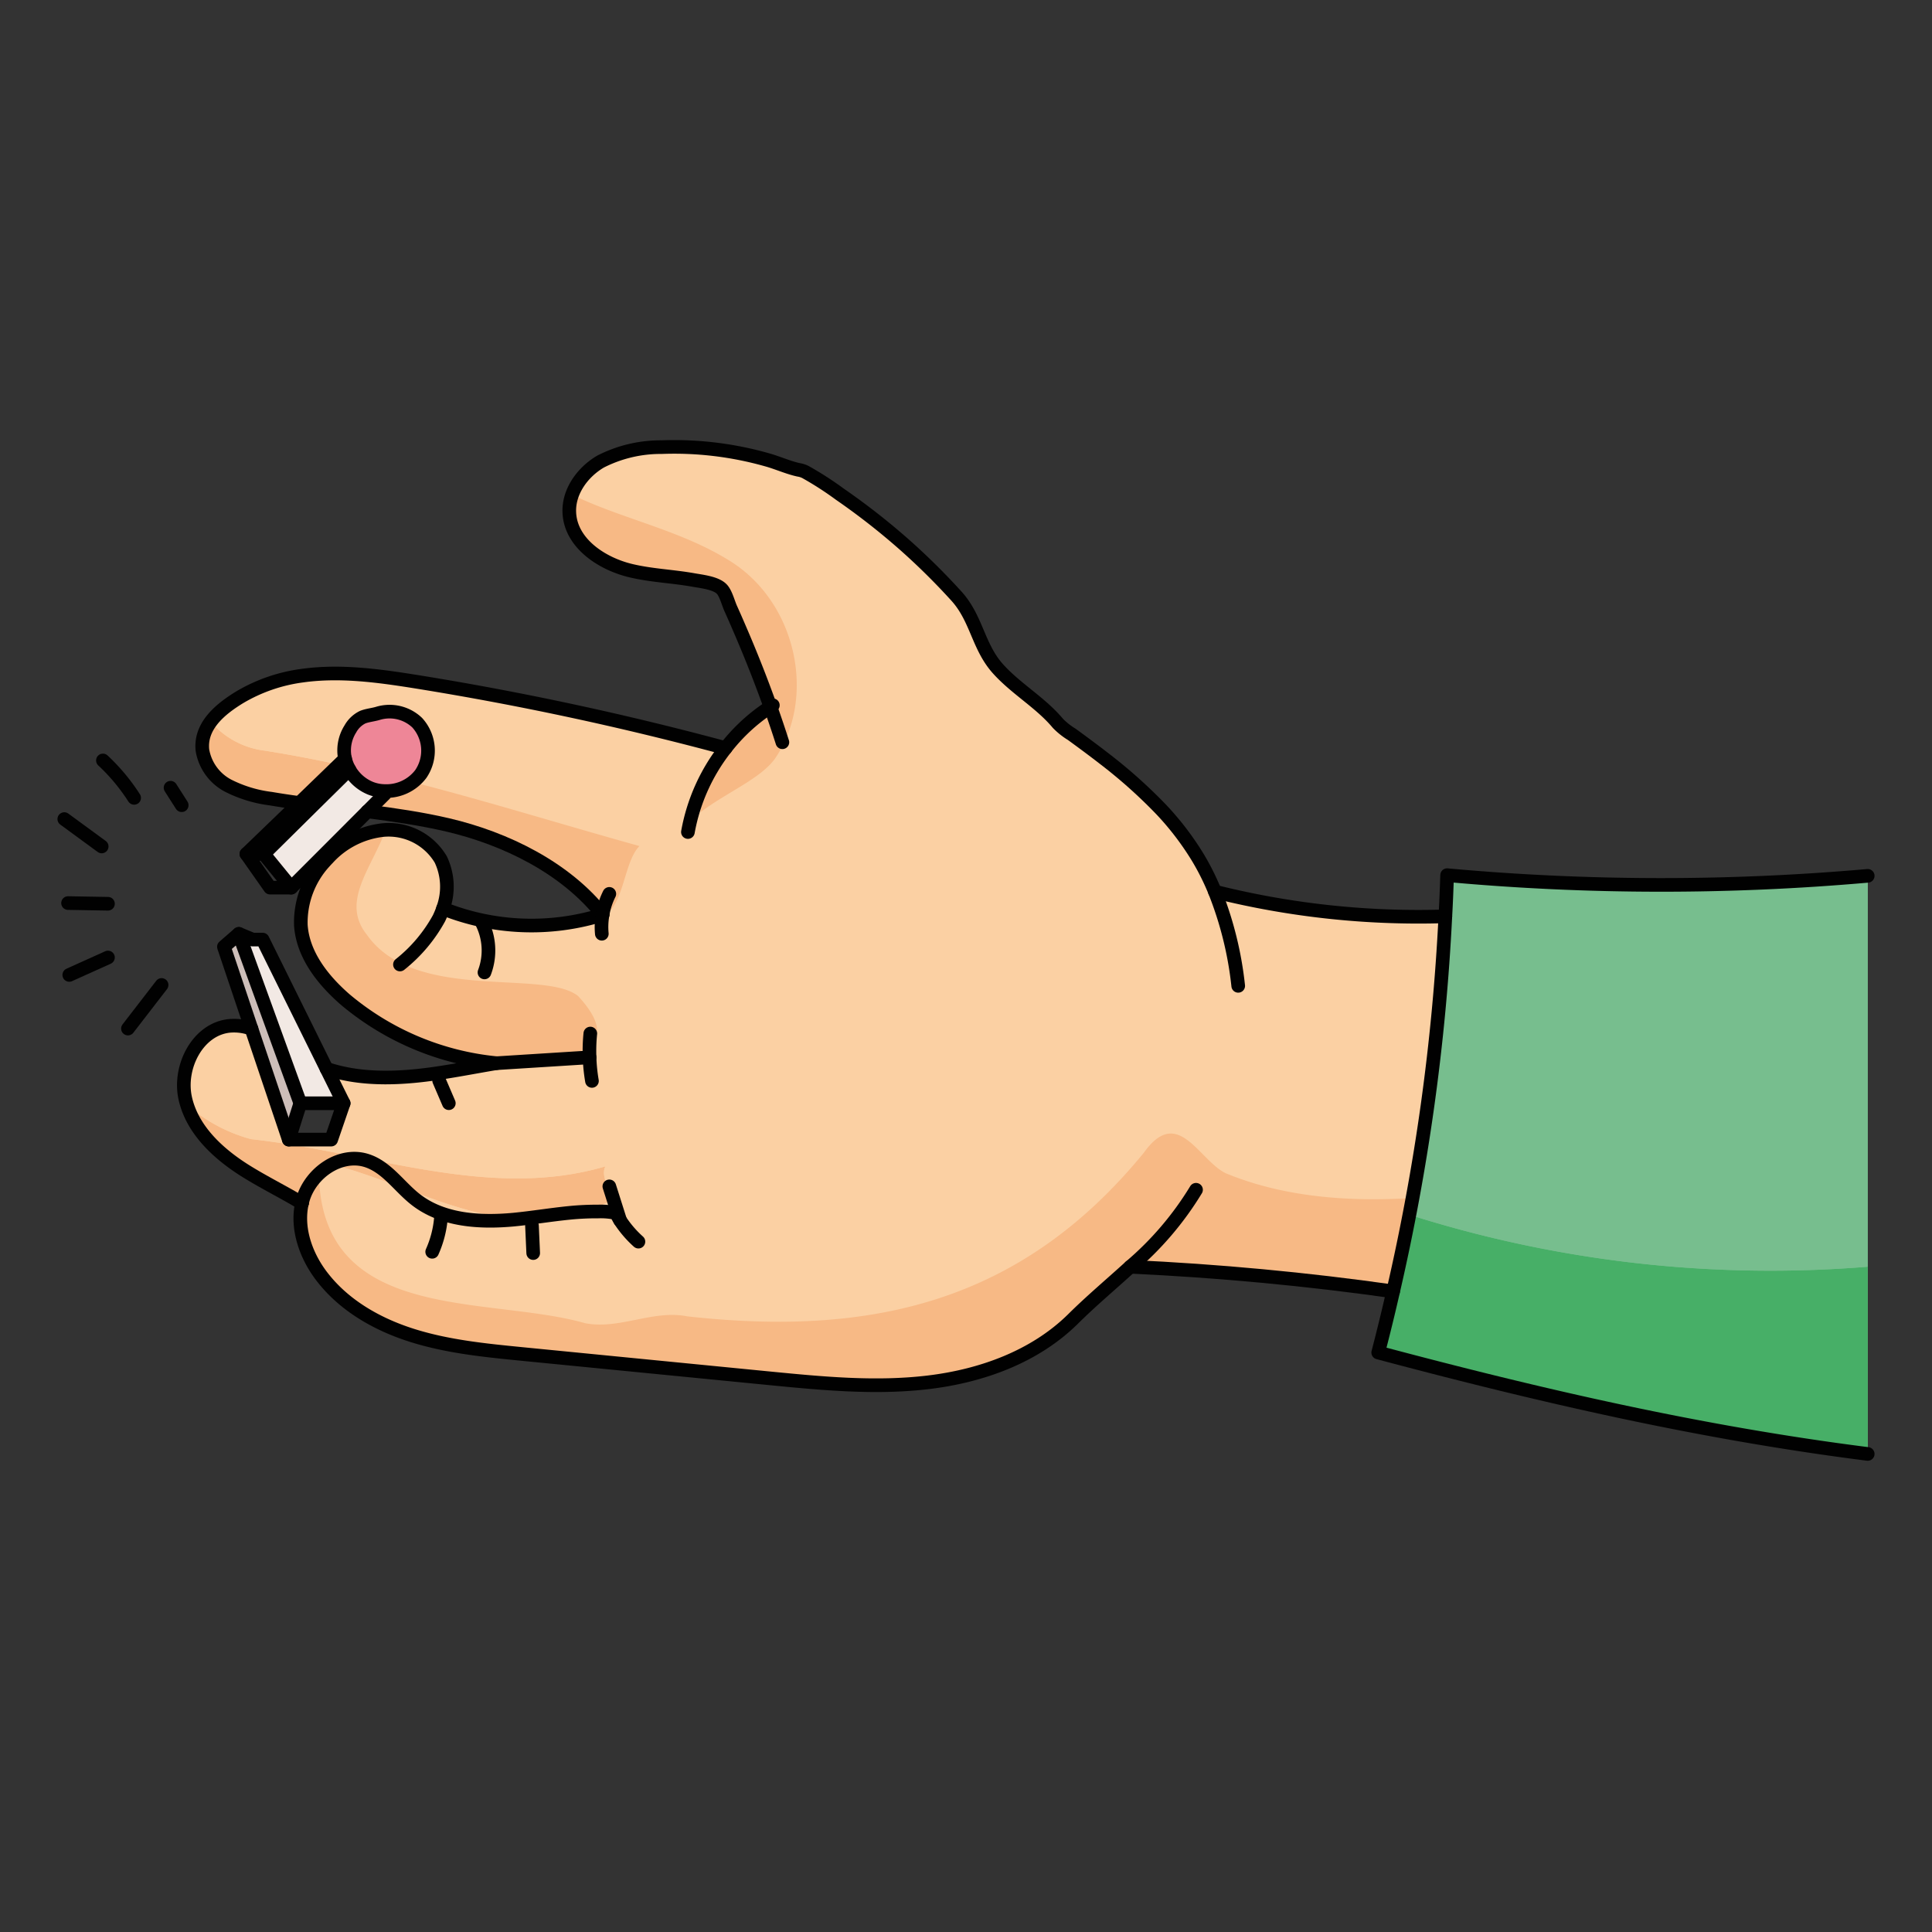 <svg id="Layer_1" data-name="Layer 1" xmlns="http://www.w3.org/2000/svg" width="100mm" height="100mm" viewBox="0 0 283.465 283.465">
  <rect x="0" y="0" width="283.465" height="283.465" fill="#333333" stroke="none"/>
  <g>
    <g>
      <polygon points="44.062 161.874 42.372 167.204 36.892 150.934 32.852 138.914 35.042 137.014 40.832 152.974 44.062 161.874" fill="#cdbeb9"/>
      <path d="M42.372,167.2h6.22l1.83-5.33-2.51-5.06c5.4,1.82,11.5,1.43,17.21.51,2.57-.4,5.15-.9,7.73-1.33a40.583,40.583,0,0,1-22.19-9.33c-3.29-2.86-6.23-6.58-6.52-10.92a13.171,13.171,0,0,1,3.51-9.34c.14-.16.28-.31.43-.46a12.855,12.855,0,0,1,8.17-4.16,8.907,8.907,0,0,1,8.42,4.32,9.306,9.306,0,0,1,.33,7.2,35.019,35.019,0,0,0,23.4.91v-.01c-5.41-6.87-14.21-11.18-22.71-13.17-3.89-.91-7.83-1.47-11.78-1.99l2.53-2.53.02-.45a6.328,6.328,0,0,0,5.27-2.49,6.083,6.083,0,0,0-.52-7.54,5.875,5.875,0,0,0-5.76-1.37c-.73.22-1.54.28-2.24.56a4.142,4.142,0,0,0-1.81,1.73,5.861,5.861,0,0,0-.88,3.74,4.365,4.365,0,0,0,.11.63l-6.71,6.49h-.01c-1.39-.19-2.76-.39-4.15-.63a18.948,18.948,0,0,1-6.31-1.92,7.233,7.233,0,0,1-3.75-5.19c-.39-3.62,2.72-6.1,5.5-7.79a24.213,24.213,0,0,1,9.14-3.15c5.58-.78,11.25.01,16.81.9a447.119,447.119,0,0,1,45.31,9.73,26.868,26.868,0,0,1,6.58-6.05c-.72-1.99-1.46-3.98-2.24-5.94q-1.1-2.76-2.26-5.46c-.43-1.01-.87-2.01-1.32-3.01-.37-.8-.73-2.29-1.35-2.9-.88-.88-2.93-1.09-4.15-1.31-3.02-.54-6.1-.64-9.1-1.35-4.35-1.02-8.89-4.06-9.09-8.52-.15-3.08,1.94-5.96,4.6-7.51a19.382,19.382,0,0,1,8.93-2.11,49.787,49.787,0,0,1,15.45,1.85c1.56.43,3.07,1.13,4.65,1.48a3.342,3.342,0,0,1,.99.31,48.259,48.259,0,0,1,5.08,3.27,100.937,100.937,0,0,1,9.53,7.46,98.81,98.81,0,0,1,7.56,7.48c3.02,3.32,3.17,7.49,6.2,10.78,2.65,2.9,6.19,4.89,8.7,7.9a10.279,10.279,0,0,0,2.03,1.61c1.56,1.14,3.11,2.28,4.63,3.46a74.19,74.19,0,0,1,8.57,7.65,42.147,42.147,0,0,1,5.25,6.88,36.112,36.112,0,0,1,2.55,5.09,123,123,0,0,0,33.81,3.62,312.488,312.488,0,0,1-7.66,55.03q-19.17-2.715-38.57-3.61c-2.78,2.54-5.7,4.98-8.44,7.7-5.58,5.49-13.34,8.3-21.11,9.24s-15.61.18-23.4-.58q-18.18-1.785-36.33-3.57c-5.38-.53-10.77-1.07-15.92-2.67s-10.06-4.36-13.36-8.63c-2.36-3.04-3.81-7.08-2.97-10.82v-.01c-2.75-1.66-5.66-3.08-8.39-4.8-3.97-2.51-7.71-6.01-8.73-10.58s1.83-10.18,6.51-10.63a7.53,7.53,0,0,1,3.2.42Z" fill="#fbd0a3"/>
      <path d="M212.322,128.4a345.635,345.635,0,0,0,61.71.1v84.82c-24.49-3.11-47.86-8.49-71.82-14.88q1.17-4.485,2.19-8.97a312.488,312.488,0,0,0,7.66-55.03C212.182,132.434,212.252,130.414,212.322,128.4Z" fill="#77be8e"/>
      <polygon points="44.062 161.874 40.832 152.974 35.042 137.014 37.062 137.854 38.532 137.854 47.912 156.814 50.422 161.874 44.062 161.874" fill="#f2e9e4"/>
      <path d="M42.732,130.234l-4.03-4.94h.01l7.3-7.22,5.24-5.17a6.31,6.31,0,0,0,3.14,2.76,5.9,5.9,0,0,0,2.07.4l-.02.45-2.53,2.53-6.36,6.37Z" fill="#f2e9e4"/>
      <path d="M56.462,116.064a5.9,5.9,0,0,1-2.07-.4,6.31,6.31,0,0,1-3.14-2.76,5.974,5.974,0,0,1-.62-1.58,4.365,4.365,0,0,1-.11-.63,5.861,5.861,0,0,1,.88-3.74,4.142,4.142,0,0,1,1.81-1.73c.7-.28,1.51-.34,2.24-.56a5.875,5.875,0,0,1,5.76,1.37,6.083,6.083,0,0,1,.52,7.54A6.328,6.328,0,0,1,56.462,116.064Z" fill="#ee8697"/>
      <path d="M43.922,117.814l6.71-6.49a5.974,5.974,0,0,0,.62,1.58l-5.24,5.17-7.3,7.22h-2.56l7.76-7.48Z" fill="#cdbeb9"/>
    </g>
    <g>
      <polygon points="44.062 161.874 42.372 167.204 36.892 150.934 32.852 138.914 35.042 137.014 40.832 152.974 44.062 161.874" fill="#cdbeb9"/>
      <path d="M49.822,171.134c14,4,25,12,40,5,1,0-2-3-1-5-17,5-34-2-52-4a23.414,23.414,0,0,1-9.38-5.035c1.295,4.105,4.782,7.293,8.47,9.625,2.511,1.582,5.171,2.918,7.722,4.414C45.675,173.458,47.4,170.649,49.822,171.134Z" fill="#f7b985"/>
      <path d="M30.921,105.894a5.843,5.843,0,0,0-1.219,4.18,7.233,7.233,0,0,0,3.75,5.19,18.948,18.948,0,0,0,6.31,1.92c1.39.24,2.76.44,4.15.63h.01l5.82-5.629c-3.608-.776-7.245-1.471-10.92-2.051A12.421,12.421,0,0,1,30.921,105.894Z" fill="#f7b985"/>
      <path d="M178.252,130.824a36.112,36.112,0,0,0-2.55-5.09,42.147,42.147,0,0,0-5.25-6.88,74.19,74.19,0,0,0-8.57-7.65c-1.52-1.18-3.07-2.32-4.63-3.46a10.279,10.279,0,0,1-2.03-1.61c-2.51-3.01-6.05-5-8.7-7.9-3.03-3.29-3.18-7.46-6.2-10.78a98.81,98.81,0,0,0-7.56-7.48,100.937,100.937,0,0,0-9.53-7.46,48.259,48.259,0,0,0-5.08-3.27,3.342,3.342,0,0,0-.99-.31c-1.58-.35-3.09-1.05-4.65-1.48a49.787,49.787,0,0,0-15.45-1.85,19.382,19.382,0,0,0-8.93,2.11,9.562,9.562,0,0,0-4.173,4.872c7.021,3.46,15.7,5.14,22.863,9.548,10,6,13,20,7,29-2,3-7,5-11,8-.686-4.117,1.452-6.821,3.508-9.405a447.394,447.394,0,0,0-45.178-9.695c-5.56-.89-11.23-1.68-16.81-.9a24.213,24.213,0,0,0-9.14,3.15,14.823,14.823,0,0,0-4.281,3.61,12.421,12.421,0,0,0,7.9,4.24c3.675.58,7.312,1.275,10.92,2.051l.89-.861a4.365,4.365,0,0,1-.11-.63,5.861,5.861,0,0,1,.88-3.74,4.142,4.142,0,0,1,1.81-1.73c.7-.28,1.51-.34,2.24-.56a5.875,5.875,0,0,1,5.76,1.37,6.083,6.083,0,0,1,.52,7.54,5.74,5.74,0,0,1-1.169,1.181c11.238,2.891,22.249,6.321,33.259,9.379-2.675,2.674-2.175,10.9-6.993,10.535A35.116,35.116,0,0,1,65,133.3a9.306,9.306,0,0,0-.33-7.2,8.854,8.854,0,0,0-8.088-4.32c-2.123,5.712-6.616,10.532-2.762,15.35,7,10,26,5,31,9,7.532,8.159-1.482,9.621-12.2,9.826.078.009.156.026.235.034-2.58.43-5.16.93-7.73,1.33-5.71.92-11.81,1.31-17.21-.51l2.51,5.06-1.83,5.33h-6.22l-5.48-16.27a7.53,7.53,0,0,0-3.2-.42c-4.68.45-7.53,6.05-6.51,10.63.072.324.162.642.26.955a23.414,23.414,0,0,0,9.38,5.035c18,2,35,9,52,4-1,2,2,5,1,5-15,7-26-1-40-5-2.426-.485-4.147,2.324-6.188,5,.222.129.448.253.668.386v.01a10.1,10.1,0,0,0-.218,2.232,23.911,23.911,0,0,1,2.738-5.632c1,21,25,17,39,21,5,1,10-2,15-1,27,3,49-2,67-24,5-7,8,1,12,3,8.405,3.461,17.789,4.23,27.425,3.643a312.207,312.207,0,0,0,4.815-41.333A123,123,0,0,1,178.252,130.824Z" fill="#fbd0a3"/>
      <path d="M102.822,119.134c4-3,9-5,11-8,6-9,3-23-7-29-7.164-4.408-15.842-6.088-22.863-9.548a6.83,6.83,0,0,0-.427,2.638c.2,4.46,4.74,7.5,9.09,8.52,3,.71,6.08.81,9.1,1.35,1.22.22,3.27.43,4.15,1.31.62.61.98,2.1,1.35,2.9.45,1,.89,2,1.32,3.01q1.17,2.7,2.26,5.46c.78,1.96,1.52,3.95,2.24,5.94a26.868,26.868,0,0,0-6.58,6.05l-.132-.035C104.274,112.313,102.136,115.017,102.822,119.134Z" fill="#f7b985"/>
      <path d="M56.462,116.064l-.02.45-2.53,2.53c3.95.52,7.89,1.08,11.78,1.99,8.5,1.99,17.3,6.3,22.71,13.17v.01c-.521.166-1.046.315-1.573.455,4.818.369,4.318-7.861,6.993-10.535-11.01-3.058-22.021-6.488-33.259-9.379A6.518,6.518,0,0,1,56.462,116.064Z" fill="#f7b985"/>
      <path d="M53.822,137.134c-3.854-4.818.639-9.638,2.762-15.35-.11,0-.222-.008-.332,0a12.855,12.855,0,0,0-8.17,4.16c-.15.15-.29.3-.43.46a13.171,13.171,0,0,0-3.51,9.34c.29,4.34,3.23,8.06,6.52,10.92a40.533,40.533,0,0,0,21.955,9.3c10.723-.205,19.737-1.667,12.2-9.826C79.822,142.134,60.822,147.134,53.822,137.134Z" fill="#f7b985"/>
      <path d="M179.822,172.134c-4-2-7-10-12-3-18,22-40,27-67,24-5-1-10,2-15,1-14-4-38,0-39-21a23.911,23.911,0,0,0-2.738,5.632,14.459,14.459,0,0,0,3.188,8.588c3.3,4.27,8.22,7.04,13.36,8.63s10.54,2.14,15.92,2.67q18.15,1.77,36.33,3.57c7.79.76,15.64,1.53,23.4.58s15.53-3.75,21.11-9.24c2.74-2.72,5.66-5.16,8.44-7.7q19.365.9,38.57,3.61,1.577-6.817,2.845-13.7C197.611,176.364,188.227,175.6,179.822,172.134Z" fill="#f7b985"/>
      <path d="M206.768,178.225c-.726,3.762-1.5,7.514-2.366,11.249q-1.02,4.485-2.19,8.97c23.96,6.39,47.33,11.77,71.82,14.88V185.856A175.167,175.167,0,0,1,206.768,178.225Z" fill="#47af67"/>
      <path d="M274.032,185.856V128.5a345.635,345.635,0,0,1-61.71-.1c-.07,2.01-.14,4.03-.26,6.04a312.171,312.171,0,0,1-5.294,43.781A175.167,175.167,0,0,0,274.032,185.856Z" fill="#77be8e"/>
      <polygon points="44.062 161.874 40.832 152.974 35.042 137.014 37.062 137.854 38.532 137.854 47.912 156.814 50.422 161.874 44.062 161.874" fill="#f2e9e4"/>
      <path d="M42.732,130.234l-4.03-4.94h.01l7.3-7.22,5.24-5.17a6.31,6.31,0,0,0,3.14,2.76,5.9,5.9,0,0,0,2.07.4l-.02.45-2.53,2.53-6.36,6.37Z" fill="#f2e9e4"/>
      <path d="M56.462,116.064a5.9,5.9,0,0,1-2.07-.4,6.31,6.31,0,0,1-3.14-2.76,5.974,5.974,0,0,1-.62-1.58,4.365,4.365,0,0,1-.11-.63,5.861,5.861,0,0,1,.88-3.74,4.142,4.142,0,0,1,1.81-1.73c.7-.28,1.51-.34,2.24-.56a5.875,5.875,0,0,1,5.76,1.37,6.083,6.083,0,0,1,.52,7.54A6.328,6.328,0,0,1,56.462,116.064Z" fill="#ee8697"/>
      <path d="M43.922,117.814l6.71-6.49a5.974,5.974,0,0,0,.62,1.58l-5.24,5.17-7.3,7.22h-2.56l7.76-7.48Z" fill="#cdbeb9"/>
    </g>
    <g>
      <path d="M113.392,103.474a2.714,2.714,0,0,0-.35.24,26.868,26.868,0,0,0-6.58,6.05,27.866,27.866,0,0,0-5.53,12.31" fill="none" stroke="#010101" stroke-linecap="round" stroke-linejoin="round" stroke-width="2"/>
      <path d="M181.672,144.644a52.412,52.412,0,0,0-3.42-13.82,36.112,36.112,0,0,0-2.55-5.09,42.147,42.147,0,0,0-5.25-6.88,74.19,74.19,0,0,0-8.57-7.65c-1.52-1.18-3.07-2.32-4.63-3.46a10.279,10.279,0,0,1-2.03-1.61c-2.51-3.01-6.05-5-8.7-7.9-3.03-3.29-3.18-7.46-6.2-10.78a98.81,98.81,0,0,0-7.56-7.48,100.937,100.937,0,0,0-9.53-7.46,48.259,48.259,0,0,0-5.08-3.27,3.342,3.342,0,0,0-.99-.31c-1.58-.35-3.09-1.05-4.65-1.48a49.787,49.787,0,0,0-15.45-1.85,19.382,19.382,0,0,0-8.93,2.11c-2.66,1.55-4.75,4.43-4.6,7.51.2,4.46,4.74,7.5,9.09,8.52,3,.71,6.08.81,9.1,1.35,1.22.22,3.27.43,4.15,1.31.62.61.98,2.1,1.35,2.9.45,1,.89,2,1.32,3.01q1.17,2.7,2.26,5.46c.78,1.96,1.52,3.95,2.24,5.94.61,1.72,1.2,3.46,1.75,5.19" fill="none" stroke="#010101" stroke-linecap="round" stroke-linejoin="round" stroke-width="2"/>
      <path d="M44.3,176.524c.05-.18.1-.38.15-.56,1.15-3.92,5.49-6.92,9.36-5.68,2.96.95,4.77,3.84,7.22,5.74,3.95,3.06,9.36,3.38,14.33,2.92,2.77-.27,5.51-.73,8.27-1a40.634,40.634,0,0,1,4.13-.19,10.8,10.8,0,0,1,2.13.13c.67.16.65.48,1.09,1.16a15.741,15.741,0,0,0,2.69,3.13" fill="none" stroke="#010101" stroke-linecap="round" stroke-linejoin="round" stroke-width="2"/>
      <path d="M175.482,174.564a46.4,46.4,0,0,1-9.65,11.3c-2.78,2.54-5.7,4.98-8.44,7.7-5.58,5.49-13.34,8.3-21.11,9.24s-15.61.18-23.4-.58q-18.18-1.785-36.33-3.57c-5.38-.53-10.77-1.07-15.92-2.67s-10.06-4.36-13.36-8.63c-2.36-3.04-3.81-7.08-2.97-10.82" fill="none" stroke="#010101" stroke-linecap="round" stroke-linejoin="round" stroke-width="2"/>
      <path d="M178.252,130.824a123,123,0,0,0,33.81,3.62" fill="none" stroke="#010101" stroke-linecap="round" stroke-linejoin="round" stroke-width="2"/>
      <path d="M204.4,189.474q-19.17-2.715-38.57-3.61" fill="none" stroke="#010101" stroke-linecap="round" stroke-linejoin="round" stroke-width="2"/>
      <path d="M58.682,141.514a22.349,22.349,0,0,0,5.73-6.79A13.674,13.674,0,0,0,65,133.3a9.306,9.306,0,0,0-.33-7.2,8.907,8.907,0,0,0-8.42-4.32,12.855,12.855,0,0,0-8.17,4.16c-.15.15-.29.3-.43.46a13.171,13.171,0,0,0-3.51,9.34c.29,4.34,3.23,8.06,6.52,10.92a40.583,40.583,0,0,0,22.19,9.33c-2.58.43-5.16.93-7.73,1.33-5.71.92-11.81,1.31-17.21-.51" fill="none" stroke="#010101" stroke-linecap="round" stroke-linejoin="round" stroke-width="2"/>
      <path d="M36.9,150.934h-.01a7.53,7.53,0,0,0-3.2-.42c-4.68.45-7.53,6.05-6.51,10.63s4.76,8.07,8.73,10.58c2.73,1.72,5.64,3.14,8.39,4.8v.01h.01" fill="none" stroke="#010101" stroke-linecap="round" stroke-linejoin="round" stroke-width="2"/>
      <path d="M43.912,117.814c-1.39-.19-2.76-.39-4.15-.63a18.948,18.948,0,0,1-6.31-1.92,7.233,7.233,0,0,1-3.75-5.19c-.39-3.62,2.72-6.1,5.5-7.79a24.213,24.213,0,0,1,9.14-3.15c5.58-.78,11.25.01,16.81.9a447.119,447.119,0,0,1,45.31,9.73" fill="none" stroke="#010101" stroke-linecap="round" stroke-linejoin="round" stroke-width="2"/>
      <path d="M53.912,119.044c3.95.52,7.89,1.08,11.78,1.99,8.5,1.99,17.3,6.3,22.71,13.17v.01" fill="none" stroke="#010101" stroke-linecap="round" stroke-linejoin="round" stroke-width="2"/>
      <path d="M65,133.3a35.019,35.019,0,0,0,23.4.91h.01" fill="none" stroke="#010101" stroke-linecap="round" stroke-linejoin="round" stroke-width="2"/>
      <path d="M274.032,213.324c-24.49-3.11-47.86-8.49-71.82-14.88q1.17-4.485,2.19-8.97a312.488,312.488,0,0,0,7.66-55.03c.12-2.01.19-4.03.26-6.04a345.635,345.635,0,0,0,61.71.1" fill="none" stroke="#010101" stroke-linecap="round" stroke-linejoin="round" stroke-width="2"/>
      <path d="M70.592,135.154a9.113,9.113,0,0,1,.49,7.52" fill="none" stroke="#010101" stroke-linecap="round" stroke-linejoin="round" stroke-width="2"/>
      <path d="M64.432,158.554c.47,1.11.94,2.21,1.42,3.31" fill="none" stroke="#010101" stroke-linecap="round" stroke-linejoin="round" stroke-width="2"/>
      <path d="M78.052,179.824c.06,1.34.12,2.68.18,4.03" fill="none" stroke="#010101" stroke-linecap="round" stroke-linejoin="round" stroke-width="2"/>
      <path d="M64.692,178.724a15.335,15.335,0,0,1-1.28,4.94" fill="none" stroke="#010101" stroke-linecap="round" stroke-linejoin="round" stroke-width="2"/>
      <polyline points="42.372 167.204 36.892 150.934 32.852 138.914 35.042 137.014" fill="none" stroke="#010101" stroke-linecap="round" stroke-linejoin="round" stroke-width="2"/>
      <polyline points="50.422 161.874 44.062 161.874 42.372 167.204 48.592 167.204 50.422 161.874" fill="none" stroke="#010101" stroke-linecap="round" stroke-linejoin="round" stroke-width="2"/>
      <polyline points="44.062 161.874 40.832 152.974 35.042 137.014 37.062 137.854 38.532 137.854 47.912 156.814 50.422 161.874" fill="none" stroke="#010101" stroke-linecap="round" stroke-linejoin="round" stroke-width="2"/>
      <polyline points="38.702 125.294 42.732 130.234 47.552 125.414 53.912 119.044 56.442 116.514" fill="none" stroke="#010101" stroke-linecap="round" stroke-linejoin="round" stroke-width="2"/>
      <polyline points="51.252 112.904 46.012 118.074 38.712 125.294" fill="none" stroke="#010101" stroke-linecap="round" stroke-linejoin="round" stroke-width="2"/>
      <polyline points="38.712 125.294 38.702 125.294 36.152 125.294 39.622 130.234 42.732 130.234" fill="none" stroke="#010101" stroke-linecap="round" stroke-linejoin="round" stroke-width="2"/>
      <polyline points="36.152 125.294 43.912 117.814 43.922 117.814 50.632 111.324" fill="none" stroke="#010101" stroke-linecap="round" stroke-linejoin="round" stroke-width="2"/>
      <path d="M50.632,111.324a4.365,4.365,0,0,1-.11-.63,5.861,5.861,0,0,1,.88-3.74,4.142,4.142,0,0,1,1.81-1.73c.7-.28,1.51-.34,2.24-.56a5.875,5.875,0,0,1,5.76,1.37,6.083,6.083,0,0,1,.52,7.54,6.328,6.328,0,0,1-5.27,2.49,5.9,5.9,0,0,1-2.07-.4,6.31,6.31,0,0,1-3.14-2.76A5.974,5.974,0,0,1,50.632,111.324Z" fill="none" stroke="#010101" stroke-linecap="round" stroke-linejoin="round" stroke-width="2"/>
      <path d="M18.772,150.914c1.65-2.13,3.29-4.27,4.94-6.4" fill="none" stroke="#010101" stroke-linecap="round" stroke-linejoin="round" stroke-width="2"/>
      <path d="M10.162,143.044c1.89-.85,3.78-1.71,5.68-2.56" fill="none" stroke="#010101" stroke-linecap="round" stroke-linejoin="round" stroke-width="2"/>
      <path d="M9.982,132.5c1.95.03,3.9.07,5.86.1" fill="none" stroke="#010101" stroke-linecap="round" stroke-linejoin="round" stroke-width="2"/>
      <path d="M9.432,120.174l5.49,4.02" fill="none" stroke="#010101" stroke-linecap="round" stroke-linejoin="round" stroke-width="2"/>
      <path d="M15.1,111.574a28.669,28.669,0,0,1,4.58,5.49" fill="none" stroke="#010101" stroke-linecap="round" stroke-linejoin="round" stroke-width="2"/>
      <path d="M25.022,115.574c.55.85,1.09,1.71,1.64,2.57" fill="none" stroke="#010101" stroke-linecap="round" stroke-linejoin="round" stroke-width="2"/>
      <path d="M88.3,137a10.434,10.434,0,0,1,.11-2.79,10.646,10.646,0,0,1,.99-3.06" fill="none" stroke="#010101" stroke-linecap="round" stroke-linejoin="round" stroke-width="2"/>
      <path d="M86.612,151.644a25.393,25.393,0,0,0-.11,3.49,25.039,25.039,0,0,0,.35,3.46" fill="none" stroke="#010101" stroke-linecap="round" stroke-linejoin="round" stroke-width="2"/>
      <line x1="86.502" y1="155.134" x2="72.852" y2="155.994" fill="none" stroke="#010101" stroke-linecap="round" stroke-linejoin="round" stroke-width="2"/>
      <line x1="90.982" y1="179.044" x2="89.402" y2="174.064" fill="none" stroke="#010101" stroke-linecap="round" stroke-linejoin="round" stroke-width="2"/>
    </g>
  </g>
</svg>
